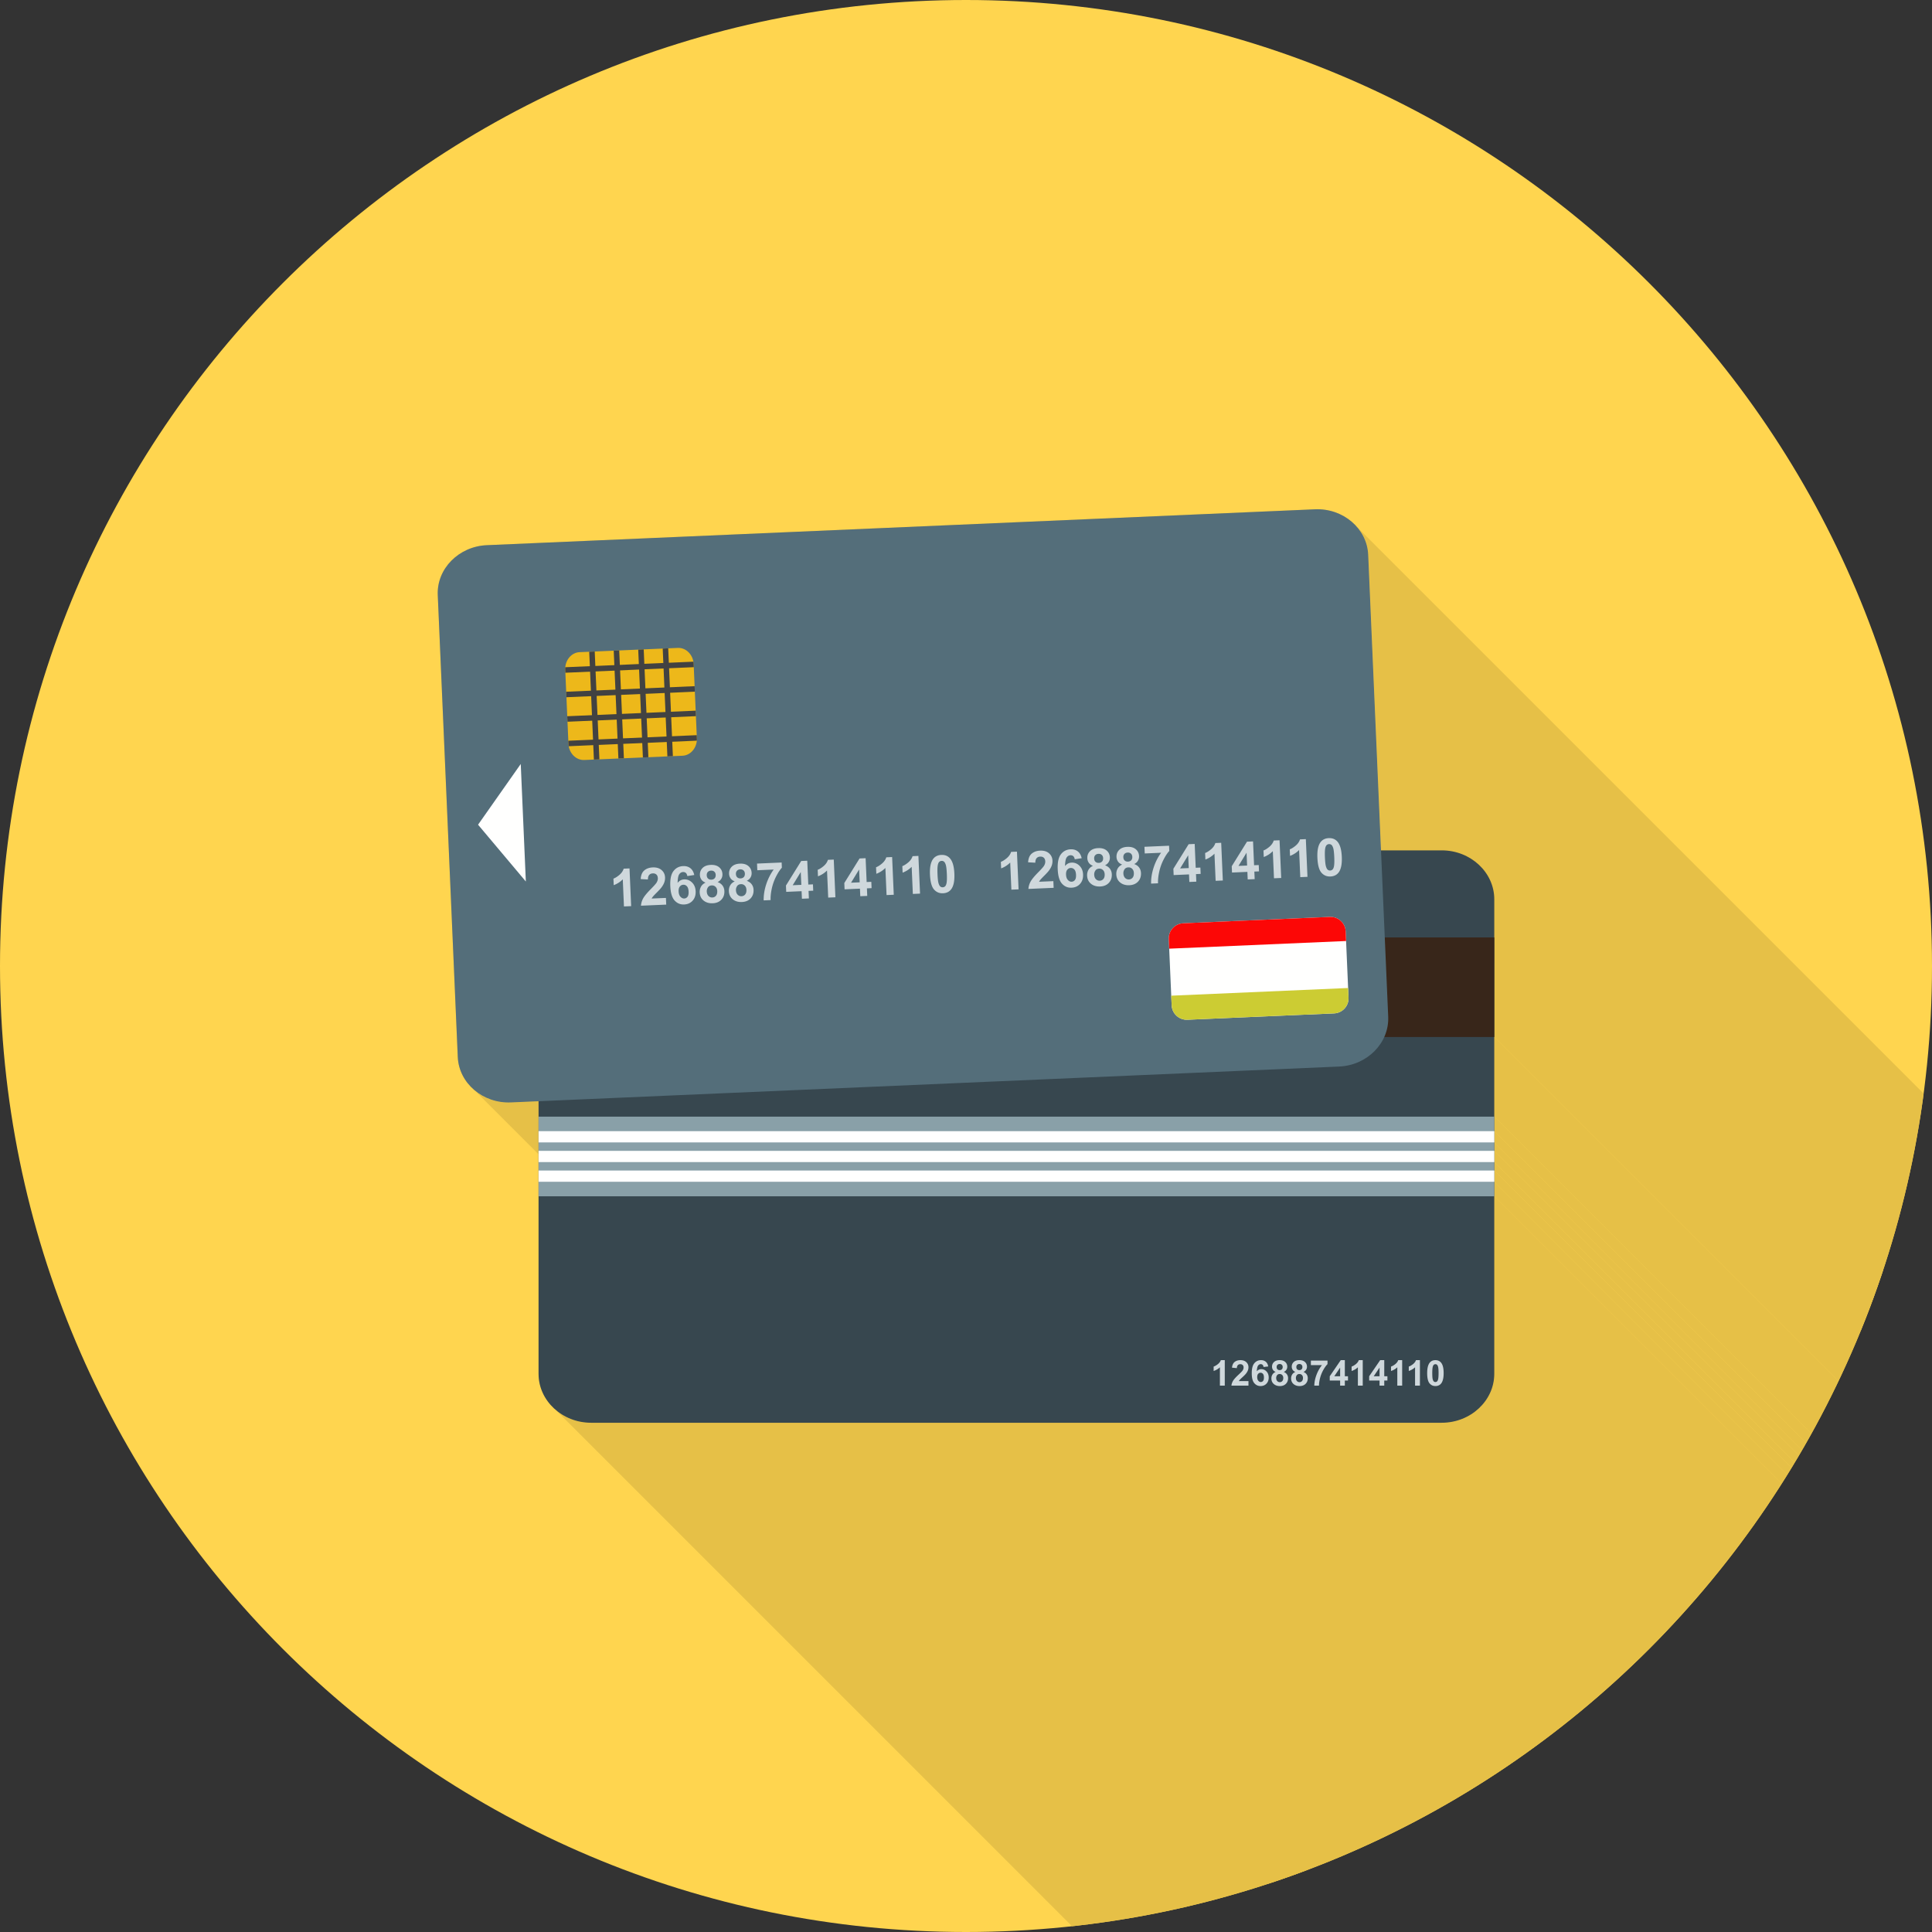 <svg xmlns="http://www.w3.org/2000/svg" xml:space="preserve" width="40" height="40" viewBox="0 0 2048 2048" style="shape-rendering:geometricPrecision;text-rendering:geometricPrecision;image-rendering:optimizeQuality;fill-rule:evenodd;clip-rule:evenodd"><rect x="0" y="0" width="2048" height="2048" fill="#333333" stroke="none"/><defs><clipPath id="id0"><path d="M1024 0c565.539 0 1024 458.461 1024 1024s-458.461 1024-1024 1024S0 1589.539 0 1024 458.461 0 1024 0z"/></clipPath><style>.fil12{fill:#424242}.fil1{fill:#e6c047}.fil5{fill:#fffffe}.fil7{fill:#cfd8dc;fill-rule:nonzero}</style></defs><g id="Layer_x0020_1"><path d="M1024 0c565.539 0 1024 458.461 1024 1024s-458.461 1024-1024 1024S0 1589.539 0 1024 458.461 0 1024 0z" style="fill:#ffd54f"/><g style="clip-path:url(#id0)"><g id="_341215336"><path id="_3384455521" class="fil1" d="M1438.23 558.338 2574.11 1694.22l1.6 1.92 1.5 1.98 1.4 2.06 1.3 2.13 1.18 2.18 1.08 2.25.95 2.3.84 2.36.71 2.41.59 2.46.45 2.5.33 2.55.18 2.58 13.58 313.41L1463.92 901.423l-13.58-313.402-.18-2.584-.33-2.545-.45-2.503-.59-2.457-.71-2.411-.84-2.359-.95-2.304-1.08-2.249-1.18-2.186-1.3-2.125-1.4-2.057-1.5-1.988z"/><path id="_338445696" class="fil1" d="M1571.25 920.351 2707.13 2056.23l1.66 1.96 1.55 2.04 1.45 2.1 1.35 2.17 1.23 2.24 1.12 2.3 1 2.35.88 2.4.75 2.46.63 2.5.49 2.55.35 2.58.22 2.63.07 2.65v40.46L1584 993.735v-40.454l-.07-2.656-.22-2.623-.35-2.587-.5-2.546-.62-2.503-.75-2.455-.88-2.406-1-2.352-1.12-2.295-1.23-2.236-1.35-2.171-1.45-2.104-1.56-2.035z"/><path id="_338446728" class="fil1" d="M1584 993.735 2719.88 2129.62v105.53L1584 1099.27z"/><path id="_338446296" class="fil1" d="m1584 1099.27 1135.88 1135.88v84.42L1584 1183.69z"/><path id="_338446416" class="fil1" d="m1584 1183.69 1135.88 1135.88v15.41L1584 1199.1z"/><path id="_338446392" class="fil1" d="m1584 1199.1 1135.88 1135.88v11.87L1584 1210.97z"/><path id="_338446440" class="fil1" d="m1584 1210.97 1135.88 1135.88v9L1584 1219.97z"/><path id="_338446800" class="fil1" d="m1584 1219.97 1135.88 1135.88v11.87L1584 1231.84z"/><path id="_338446608" class="fil1" d="m1584 1231.84 1135.88 1135.88v9L1584 1240.84z"/><path id="_338447688" class="fil1" d="m1584 1240.84 1135.88 1135.88v11.87L1584 1252.71z"/><path id="_338447736" class="fil1" d="m1584 1252.71 1135.88 1135.88V2404L1584 1268.12z"/><path id="_338447280" class="fil1" d="M570.899 1167.34 1706.78 2303.23l-29.26 1.26-2.78.06-2.75-.08-2.71-.2-2.68-.34-2.64-.45-2.6-.57-2.55-.69-2.49-.8-2.45-.91-2.38-1.02-2.32-1.12-2.26-1.22-2.19-1.32-2.11-1.41-2.04-1.51-1.96-1.59L502.732 1155.44l1.957 1.59 2.039 1.51 2.114 1.41 2.187 1.32 2.256 1.22 2.322 1.12 2.385 1.02 2.442.91 2.497.8 2.549.69 2.595.57 2.64.45 2.681.33 2.716.21 2.75.08 2.779-.06z"/><path id="_338447256" class="fil1" d="M1584 1268.12 2719.88 2404v188.2l-.07 2.65-.22 2.63-.35 2.58-.49 2.55-.63 2.5-.75 2.46-.88 2.4-1 2.36-1.12 2.29-1.24 2.24-1.34 2.17-1.45 2.1-1.56 2.04-1.66 1.96-1.75 1.88-1.85 1.81-1.93 1.72-2.02 1.63-2.11 1.54-2.18 1.45-2.26 1.36-2.33 1.25-2.4 1.15-2.47 1.04-2.52.93-2.58.82-2.64.71-2.69.58-2.73.45-2.78.34-2.81.2-2.85.07h-901.78l-2.85-.07-2.81-.2-2.78-.33-2.73-.46-2.69-.58-2.63-.71-2.59-.81-2.52-.94-2.47-1.04-2.39-1.15-2.34-1.25-2.25-1.35-2.19-1.45-2.1-1.54-2.03-1.64L589.193 1494.66l2.024 1.63 2.104 1.55 2.184 1.45 2.258 1.35 2.332 1.25 2.399 1.15 2.464 1.04 2.525.93 2.582.82 2.636.7 2.686.58 2.733.46 2.777.33 2.815.21 2.851.06h901.777l2.85-.06 2.81-.21 2.78-.33 2.73-.46 2.69-.58 2.63-.7 2.59-.82 2.52-.93 2.47-1.04 2.39-1.15 2.34-1.26 2.26-1.35 2.18-1.45 2.1-1.54 2.03-1.64 1.93-1.72 1.85-1.8 1.75-1.88 1.66-1.97 1.56-2.03 1.45-2.1 1.34-2.18 1.24-2.23 1.12-2.3 1-2.35.88-2.4.75-2.46.62-2.5.5-2.55.35-2.59.22-2.62.07-2.66z"/><path id="_341215408" class="fil1" d="m516.049 577.915 877.909-38.034c29.806-1.29 55.178 20.388 56.38 48.14l13.578 313.401h64.42c30.616 0 55.665 23.354 55.665 51.86V1456.313c0 28.506-25.068 51.859-55.665 51.859H626.564c-30.598 0-55.664-23.336-55.664-51.86v-288.971l-29.259 1.268c-29.788 1.29-55.176-20.37-56.379-48.138L464.045 630.75c-1.203-27.769 22.199-51.543 52.004-52.836z"/></g></g><path d="M1024 0c565.539 0 1024 458.461 1024 1024s-458.461 1024-1024 1024S0 1589.539 0 1024 458.461 0 1024 0z" style="fill:none"/><path d="M626.565 901.423h901.771c30.617 0 55.665 23.354 55.665 51.859v503.033c0 28.506-25.067 51.86-55.665 51.86H626.565c-30.598 0-55.665-23.337-55.665-51.86V953.282c0-28.523 25.048-51.859 55.665-51.859z" style="fill:#37474f"/><path style="fill:#89a0a8" d="M1584 1183.69v84.43H570.898v-84.43z"/><path class="fil5" d="M1584 1199.1v11.873H570.9V1199.1H1584zm0 20.869v11.872H570.9v-11.872H1584zm0 20.869v11.872H570.9v-11.872H1584z"/><path style="fill:#38261a" d="M1584 993.735v105.535H570.898V993.735z"/><path class="fil7" d="M1298.31 1468.82h-5.153v-19.428c-1.885 1.766-4.1 3.067-6.656 3.906v-4.676c1.34-.438 2.805-1.271 4.383-2.498 1.578-1.234 2.661-2.668 3.244-4.309h4.182v27.005zm25.114-4.79v4.79h-18.07c.2-1.81.783-3.524 1.766-5.146.977-1.622 2.911-3.769 5.792-6.449 2.33-2.16 3.75-3.632 4.276-4.402.707-1.065 1.064-2.116 1.064-3.156 0-1.145-.306-2.028-.926-2.648-.62-.62-1.472-.927-2.56-.927-1.078 0-1.93.325-2.569.97-.631.652-1.001 1.729-1.1 3.231l-5.136-.514c.307-2.835 1.265-4.87 2.88-6.11 1.617-1.234 3.633-1.854 6.055-1.854 2.655 0 4.74.72 6.255 2.149 1.516 1.432 2.273 3.211 2.273 5.34 0 1.209-.219 2.36-.651 3.457-.432 1.096-1.12 2.241-2.06 3.437-.626.794-1.753 1.94-3.374 3.43-1.629 1.491-2.661 2.487-3.094 2.975a9.118 9.118 0 0 0-1.058 1.428h10.237zm20.951-15.514-4.99.55c-.12-1.026-.44-1.785-.952-2.278-.514-.49-1.183-.734-2.004-.734-1.083 0-2.003.49-2.76 1.472-.753.977-1.222 3.012-1.422 6.104 1.29-1.516 2.88-2.273 4.79-2.273 2.153 0 3.995.821 5.529 2.462 1.533 1.633 2.304 3.75 2.304 6.342 0 2.755-.808 4.959-2.423 6.625-1.609 1.658-3.689 2.491-6.218 2.491-2.711 0-4.946-1.052-6.693-3.162-1.747-2.11-2.623-5.565-2.623-10.375 0-4.927.907-8.478 2.73-10.657 1.822-2.179 4.188-3.268 7.099-3.268 2.04 0 3.732.577 5.072 1.716 1.34 1.146 2.19 2.805 2.561 4.985zm-11.684 11.245c0 1.671.382 2.967 1.152 3.875.77.914 1.654 1.371 2.643 1.371.957 0 1.746-.375 2.385-1.12.64-.746.952-1.973.952-3.669 0-1.748-.339-3.03-1.027-3.844-.683-.815-1.54-1.222-2.567-1.222-.99 0-1.828.389-2.51 1.165-.69.776-1.028 1.929-1.028 3.444zm19.536-5.449c-1.334-.563-2.304-1.339-2.905-2.322a6.051 6.051 0 0 1-.908-3.237c0-2.004.694-3.663 2.097-4.971 1.402-1.309 3.393-1.967 5.973-1.967 2.555 0 4.539.658 5.95 1.967 1.413 1.308 2.12 2.967 2.12 4.971 0 1.246-.324 2.354-.975 3.33-.645.972-1.56 1.716-2.73 2.23 1.49.595 2.622 1.471 3.4 2.624.776 1.146 1.164 2.473 1.164 3.975 0 2.487-.789 4.503-2.374 6.055-1.583 1.553-3.687 2.329-6.316 2.329-2.449 0-4.484-.639-6.111-1.923-1.923-1.521-2.881-3.599-2.881-6.242 0-1.453.364-2.785 1.084-4.006.72-1.216 1.86-2.155 3.412-2.813zm1.064-5.19c0 1.027.289 1.828.87 2.398.583.577 1.352.865 2.323.865.977 0 1.76-.288 2.348-.87.582-.583.876-1.384.876-2.411 0-.971-.287-1.741-.87-2.323-.581-.583-1.345-.87-2.303-.87-.99 0-1.779.293-2.367.877-.582.588-.877 1.364-.877 2.335zm-.476 11.515c0 1.421.364 2.53 1.09 3.325.726.795 1.634 1.19 2.723 1.19 1.064 0 1.948-.382 2.642-1.146.696-.764 1.047-1.866 1.047-3.312 0-1.259-.358-2.274-1.064-3.038-.708-.763-1.61-1.145-2.7-1.145-1.258 0-2.197.438-2.812 1.302-.62.87-.926 1.81-.926 2.824zm20.306-6.324c-1.333-.564-2.304-1.34-2.906-2.323a6.051 6.051 0 0 1-.908-3.237c0-2.004.696-3.663 2.099-4.971 1.402-1.309 3.393-1.967 5.972-1.967 2.554 0 4.54.658 5.949 1.967 1.415 1.308 2.122 2.967 2.122 4.971 0 1.246-.326 2.354-.976 3.33-.645.972-1.56 1.716-2.731 2.23 1.49.595 2.624 1.471 3.4 2.624.776 1.146 1.165 2.473 1.165 3.976 0 2.486-.79 4.502-2.373 6.054-1.584 1.553-3.689 2.329-6.318 2.329-2.448 0-4.483-.639-6.11-1.923-1.922-1.521-2.88-3.599-2.88-6.242 0-1.453.362-2.785 1.083-4.006.72-1.216 1.859-2.155 3.412-2.812zm1.064-5.19c0 1.026.288 1.827.87 2.397.583.577 1.353.865 2.323.865.978 0 1.76-.288 2.348-.87.583-.583.876-1.384.876-2.411 0-.971-.287-1.741-.87-2.323-.581-.583-1.346-.87-2.304-.87-.988 0-1.777.293-2.366.877-.583.588-.877 1.364-.877 2.335zm-.476 11.514c0 1.421.364 2.53 1.09 3.325.726.795 1.634 1.19 2.723 1.19 1.064 0 1.947-.382 2.643-1.146.695-.764 1.045-1.866 1.045-3.312 0-1.259-.356-2.274-1.064-3.038-.707-.763-1.61-1.145-2.699-1.145-1.259 0-2.196.438-2.81 1.302-.62.87-.928 1.81-.928 2.824zm15.886-13.556v-4.783h17.626v3.737c-1.453 1.434-2.932 3.488-4.44 6.168a35.861 35.861 0 0 0-3.437 8.535c-.79 3.017-1.178 5.71-1.165 8.082h-4.972c.088-3.718.851-7.507 2.304-11.37 1.446-3.87 3.382-7.319 5.804-10.37h-11.72zm31 21.739v-5.41h-11.009v-4.514l11.672-17.08h4.326v17.062h3.337v4.533h-3.337v5.409h-4.99zm0-9.942v-9.192l-6.18 9.192h6.18zm23.973 9.942h-5.153v-19.428c-1.884 1.766-4.1 3.067-6.654 3.906v-4.676c1.339-.438 2.804-1.27 4.382-2.498 1.578-1.234 2.662-2.668 3.243-4.309h4.182v27.005zm17.815 0v-5.41h-11.008v-4.514l11.672-17.08h4.326v17.062h3.337v4.533h-3.337v5.409h-4.99zm0-9.942v-9.192l-6.18 9.192h6.18zm23.974 9.942h-5.153v-19.428c-1.884 1.766-4.101 3.067-6.656 3.906v-4.676c1.34-.438 2.805-1.27 4.383-2.498 1.578-1.234 2.661-2.668 3.243-4.309h4.183v27.005zm18.822 0h-5.153v-19.428c-1.884 1.766-4.101 3.067-6.656 3.906v-4.676c1.34-.438 2.805-1.27 4.383-2.498 1.578-1.234 2.661-2.668 3.244-4.309h4.182v27.005zm16.417-27.005c2.612 0 4.647.933 6.111 2.794 1.747 2.197 2.625 5.847 2.625 10.95 0 5.084-.884 8.741-2.644 10.97-1.452 1.834-3.48 2.748-6.092 2.748-2.61 0-4.72-1.001-6.323-3.018-1.603-2.009-2.405-5.597-2.405-10.756 0-5.066.883-8.71 2.642-10.932 1.453-1.836 3.482-2.756 6.086-2.756zm0 4.277c-.619 0-1.177.2-1.665.595-.488.4-.87 1.114-1.14 2.142-.35 1.333-.531 3.575-.531 6.73 0 3.156.163 5.323.474 6.5.32 1.183.72 1.965 1.204 2.36a2.6 2.6 0 0 0 1.658.588c.626 0 1.184-.2 1.671-.6.49-.395.872-1.109 1.14-2.136.351-1.32.533-3.556.533-6.712 0-3.155-.163-5.322-.476-6.506-.319-1.176-.72-1.965-1.202-2.366a2.573 2.573 0 0 0-1.666-.595z"/><path d="m516.05 577.916 877.908-38.035c29.806-1.291 55.178 20.388 56.38 48.14l21.216 489.72c1.203 27.752-22.216 51.545-52.005 52.836l-877.908 38.034c-29.789 1.29-55.176-20.37-56.38-48.139L464.045 630.75c-1.204-27.768 22.199-51.543 52.005-52.834z" style="fill:#546e7a"/><path class="fil5" d="m506.767 874.22 45.246-64.359 5.397 124.563zM1254.25 978.715l155.539-6.74c8.789-.38 16.291 6.501 16.671 15.288l3.048 70.314c.38 8.786-6.501 16.291-15.289 16.672l-155.538 6.738c-8.786.381-16.29-6.499-16.672-15.287l-3.046-70.314c-.38-8.788 6.498-16.29 15.287-16.671z"/><path d="m1254.25 978.715 155.539-6.74c8.789-.38 16.291 6.501 16.671 15.288l.444 10.246-187.498 8.123-.444-10.246c-.38-8.788 6.499-16.29 15.287-16.671z" style="fill:#fc0706"/><path d="m1258.68 1080.99 155.538-6.738c8.79-.38 15.668-7.885 15.288-16.671l-.444-10.248-187.498 8.124.443 10.246c.382 8.789 7.883 15.668 16.673 15.287z" style="fill:#cc3"/><path class="fil7" d="m1079.73 942.746-7.629.33-1.246-28.761c-2.676 2.735-5.875 4.804-9.602 6.21l-.3-6.923c1.956-.736 4.07-2.062 6.328-3.979 2.256-1.929 3.77-4.12 4.525-6.586l6.191-.268 1.733 39.977zm36.87-8.702.308 7.091-26.75 1.159c.18-2.692.932-5.268 2.283-7.733 1.343-2.463 4.068-5.766 8.161-9.918 3.31-3.347 5.319-5.616 6.048-6.79.979-1.622 1.44-3.2 1.372-4.74-.073-1.696-.582-2.983-1.54-3.86-.958-.88-2.238-1.279-3.85-1.209-1.595.069-2.835.606-3.74 1.602-.893 1.004-1.371 2.623-1.423 4.854l-7.633-.432c.272-4.218 1.56-7.293 3.871-9.23 2.313-1.93 5.257-2.977 8.844-3.133 3.93-.17 7.063.762 9.398 2.778 2.335 2.026 3.57 4.61 3.707 7.761a13.8 13.8 0 0 1-.743 5.158c-.568 1.65-1.514 3.39-2.829 5.222-.875 1.216-2.47 2.984-4.775 5.294-2.315 2.31-3.78 3.85-4.388 4.602-.608.751-1.107 1.478-1.475 2.18l15.154-.656zm30.02-24.311-7.352 1.135c-.243-1.513-.764-2.613-1.555-3.312-.792-.69-1.8-1.01-3.013-.956-1.604.068-2.935.851-3.994 2.355-1.05 1.494-1.613 4.536-1.712 9.127 1.812-2.325 4.118-3.548 6.945-3.67 3.189-.139 5.967.957 8.342 3.288 2.376 2.32 3.652 5.403 3.818 9.24.178 4.079-.877 7.394-3.163 9.963-2.274 2.56-5.3 3.926-9.043 4.088-4.014.174-7.39-1.241-10.112-4.252-2.721-3.012-4.24-8.072-4.548-15.19-.317-7.295.8-12.61 3.358-15.952 2.557-3.342 5.99-5.106 10.3-5.293 3.021-.13 5.56.613 7.618 2.215 2.057 1.61 3.423 4.012 4.112 7.214zm-16.575 17.395c.107 2.476.756 4.37 1.955 5.664 1.197 1.305 2.534 1.924 3.999 1.86 1.417-.061 2.562-.667 3.46-1.81.897-1.145 1.282-2.982 1.173-5.494-.112-2.587-.695-4.465-1.768-5.626-1.062-1.16-2.357-1.707-3.877-1.641-1.465.063-2.683.69-3.643 1.884-.97 1.194-1.396 2.92-1.299 5.163zm28.57-9.316c-2.01-.749-3.496-1.836-4.45-3.252-.962-1.417-1.476-3.001-1.551-4.735-.13-2.966.793-5.466 2.787-7.493 1.991-2.028 4.897-3.128 8.715-3.294 3.782-.164 6.762.683 8.933 2.529 2.178 1.847 3.33 4.257 3.46 7.224.08 1.844-.331 3.505-1.231 4.993-.893 1.478-2.2 2.639-3.9 3.474 2.245.785 3.979 2.01 5.202 3.666 1.223 1.646 1.883 3.587 1.979 5.812.16 3.68-.879 6.715-3.125 9.115-2.246 2.4-5.31 3.685-9.202 3.854-3.625.156-6.678-.66-9.17-2.455-2.944-2.13-4.496-5.145-4.665-9.056-.093-2.151.36-4.147 1.348-6.002.987-1.844 2.614-3.308 4.87-4.38zm1.242-7.752c.066 1.52.545 2.687 1.442 3.494.9.815 2.058 1.192 3.495 1.13 1.446-.062 2.587-.54 3.42-1.438.825-.9 1.209-2.105 1.143-3.626-.063-1.437-.538-2.559-1.438-3.382-.898-.825-2.048-1.203-3.465-1.142-1.464.064-2.614.55-3.449 1.45-.823.909-1.21 2.077-1.148 3.514zm.034 17.075c.091 2.105.7 3.722 1.828 4.852 1.125 1.132 2.495 1.656 4.108 1.587 1.575-.069 2.858-.69 3.837-1.867.98-1.174 1.43-2.828 1.336-4.968-.08-1.864-.675-3.343-1.77-4.428-1.097-1.086-2.456-1.593-4.068-1.523-1.864.08-3.226.79-4.079 2.107-.862 1.33-1.256 2.74-1.191 4.24zm29.656-10.664c-2.012-.749-3.498-1.834-4.45-3.251-.962-1.417-1.477-3.002-1.553-4.735-.129-2.966.794-5.465 2.788-7.493 1.991-2.027 4.896-3.13 8.715-3.294 3.782-.163 6.762.682 8.933 2.53 2.178 1.846 3.33 4.256 3.46 7.222.08 1.845-.332 3.505-1.232 4.994-.893 1.478-2.199 2.64-3.9 3.474 2.246.786 3.98 2.01 5.203 3.667 1.223 1.646 1.883 3.587 1.98 5.81.16 3.68-.88 6.715-3.127 9.115-2.244 2.4-5.31 3.685-9.202 3.854-3.624.157-6.678-.658-9.17-2.454-2.943-2.129-4.494-5.145-4.664-9.056-.093-2.15.36-4.148 1.348-6.002.987-1.844 2.613-3.308 4.87-4.38zm1.242-7.751c.065 1.52.543 2.687 1.441 3.495.9.813 2.058 1.191 3.495 1.129 1.446-.063 2.587-.54 3.42-1.439.825-.9 1.209-2.105 1.143-3.626-.063-1.435-.538-2.557-1.438-3.381-.899-.826-2.048-1.203-3.465-1.141-1.465.062-2.614.549-3.449 1.45-.823.907-1.21 2.076-1.147 3.513zm.033 17.075c.091 2.105.702 3.721 1.827 4.853 1.126 1.13 2.496 1.656 4.108 1.586 1.576-.068 2.859-.69 3.839-1.866.979-1.175 1.428-2.829 1.334-4.97-.08-1.863-.674-3.341-1.77-4.428-1.096-1.084-2.456-1.592-4.068-1.522-1.863.081-3.225.789-4.078 2.108-.862 1.329-1.257 2.738-1.192 4.239zm22.648-21.086-.307-7.081 26.092-1.13.24 5.533c-2.06 2.217-4.116 5.352-6.177 9.415a53.214 53.214 0 0 0-4.541 12.854c-.974 4.518-1.376 8.528-1.206 12.04l-7.36.32c-.108-5.511.78-11.169 2.683-16.981 1.892-5.82 4.535-11.052 7.926-15.722l-17.35.752zm47.284 30.195-.346-8.008-16.296.705-.289-6.683 16.182-26.034 6.405-.277 1.094 25.258 4.94-.214.29 6.71-4.94.215.348 8.007-7.388.32zm-.638-14.72-.589-13.607-8.558 14.003 9.147-.395zm36.13 13.182-7.63.33-1.246-28.762c-2.676 2.736-5.873 4.805-9.6 6.21l-.3-6.922c1.955-.736 4.07-2.062 6.328-3.98 2.255-1.928 3.767-4.119 4.523-6.585l6.193-.268 1.731 39.977zm26.37-1.142-.346-8.01-16.296.707-.29-6.683 16.183-26.035 6.405-.276 1.095 25.258 4.938-.214.292 6.71-4.94.213.346 8.01-7.386.32zm-.637-14.72-.59-13.607-8.559 14.003 9.15-.395zm36.128 13.182-7.63.33-1.245-28.762c-2.676 2.736-5.874 4.805-9.601 6.21l-.3-6.922c1.956-.736 4.07-2.062 6.328-3.98 2.256-1.928 3.768-4.119 4.525-6.585l6.192-.268 1.731 39.977zm27.863-1.207-7.629.33-1.246-28.762c-2.676 2.736-5.873 4.805-9.6 6.21l-.3-6.922c1.955-.736 4.07-2.062 6.327-3.98 2.256-1.928 3.768-4.119 4.525-6.585l6.192-.268 1.731 39.977zm22.572-41.03c3.865-.168 6.937 1.084 9.226 3.742 2.726 3.14 4.259 8.489 4.586 16.043.326 7.526-.746 12.996-3.208 16.408-2.033 2.809-4.977 4.293-8.843 4.46-3.864.168-7.053-1.18-9.555-4.062-2.501-2.872-3.919-8.133-4.25-15.769-.324-7.5.75-12.95 3.21-16.354 2.035-2.81 4.978-4.3 8.834-4.469zm.274 6.33a3.824 3.824 0 0 0-2.427.988c-.697.623-1.218 1.706-1.55 3.243-.433 1.997-.557 5.327-.355 9.998.202 4.671.582 7.868 1.12 9.59.549 1.732 1.193 2.865 1.932 3.419a3.858 3.858 0 0 0 2.493.764 3.8 3.8 0 0 0 2.437-.997c.697-.615 1.218-1.697 1.55-3.234.434-1.978.56-5.298.357-9.97-.203-4.672-.583-7.87-1.12-9.6-.55-1.723-1.193-2.865-1.933-3.427a3.82 3.82 0 0 0-2.504-.774zM669.045 960.538l-7.628.33-1.246-28.761c-2.676 2.735-5.874 4.804-9.602 6.21l-.3-6.923c1.956-.734 4.07-2.062 6.328-3.979 2.256-1.929 3.768-4.12 4.525-6.586l6.192-.268 1.731 39.977zm36.872-8.702.307 7.091-26.75 1.159c.18-2.692.932-5.268 2.283-7.732 1.343-2.462 4.068-5.766 8.162-9.919 3.31-3.347 5.318-5.616 6.047-6.79.98-1.622 1.44-3.2 1.372-4.74-.073-1.696-.583-2.983-1.54-3.86-.958-.88-2.238-1.279-3.85-1.209-1.596.068-2.835.606-3.74 1.602-.892 1.005-1.37 2.623-1.423 4.854l-7.633-.432c.271-4.217 1.56-7.293 3.871-9.23 2.313-1.93 5.257-2.977 8.844-3.133 3.93-.17 7.063.762 9.399 2.78 2.335 2.024 3.569 4.608 3.706 7.759a13.8 13.8 0 0 1-.743 5.158c-.568 1.65-1.514 3.39-2.829 5.222-.875 1.216-2.47 2.984-4.775 5.294-2.315 2.31-3.78 3.85-4.388 4.602-.608.751-1.107 1.479-1.475 2.18l15.155-.656zm30.02-24.311-7.353 1.135c-.243-1.512-.764-2.613-1.555-3.312-.791-.69-1.799-1.01-3.013-.956-1.604.068-2.935.851-3.993 2.355-1.05 1.494-1.614 4.536-1.713 9.127 1.812-2.325 4.119-3.548 6.945-3.67 3.189-.139 5.967.957 8.342 3.288 2.376 2.32 3.652 5.404 3.819 9.24.177 4.08-.878 7.394-3.163 9.963-2.275 2.56-5.3 3.926-9.044 4.088-4.014.174-7.39-1.24-10.112-4.252-2.72-3.012-4.24-8.072-4.548-15.19-.317-7.295.8-12.609 3.357-15.951 2.558-3.343 5.991-5.107 10.301-5.294 3.022-.13 5.56.613 7.617 2.215 2.058 1.61 3.424 4.012 4.113 7.214zM719.36 944.92c.108 2.476.756 4.37 1.955 5.665 1.198 1.304 2.535 1.923 4 1.86 1.416-.061 2.561-.668 3.459-1.812.897-1.144 1.282-2.98 1.174-5.493-.113-2.587-.696-4.463-1.768-5.624-1.062-1.163-2.358-1.71-3.878-1.643-1.465.063-2.682.692-3.643 1.884-.97 1.194-1.396 2.92-1.299 5.163zm28.57-9.316c-2.01-.749-3.496-1.836-4.45-3.252-.962-1.416-1.476-3.001-1.551-4.735-.129-2.966.793-5.466 2.787-7.493 1.991-2.028 4.897-3.128 8.715-3.294 3.782-.164 6.762.683 8.933 2.53 2.178 1.846 3.33 4.256 3.46 7.223.08 1.844-.331 3.505-1.231 4.993-.893 1.478-2.2 2.64-3.9 3.475 2.245.785 3.979 2.01 5.203 3.665 1.222 1.648 1.882 3.587 1.978 5.812.16 3.68-.879 6.715-3.125 9.115-2.245 2.4-5.31 3.685-9.202 3.854-3.625.157-6.678-.658-9.17-2.455-2.944-2.13-4.496-5.145-4.664-9.056-.094-2.151.359-4.147 1.347-6.002.988-1.843 2.614-3.308 4.87-4.38zm1.242-7.752c.067 1.52.545 2.687 1.443 3.494.9.815 2.057 1.193 3.494 1.13 1.446-.062 2.587-.54 3.42-1.438.825-.9 1.21-2.105 1.143-3.626-.063-1.435-.537-2.557-1.437-3.382-.9-.825-2.048-1.203-3.466-1.142-1.464.064-2.614.55-3.449 1.45-.823.909-1.209 2.078-1.148 3.514zm.035 17.075c.09 2.105.7 3.722 1.827 4.852 1.125 1.132 2.496 1.657 4.108 1.587 1.574-.068 2.858-.69 3.837-1.865.98-1.176 1.428-2.83 1.336-4.97-.08-1.864-.674-3.343-1.77-4.428-1.097-1.086-2.456-1.593-4.068-1.523-1.864.082-3.226.79-4.079 2.107-.862 1.33-1.256 2.74-1.191 4.24zm29.655-10.664c-2.012-.747-3.497-1.834-4.45-3.251-.963-1.417-1.477-3.002-1.553-4.734-.128-2.967.794-5.466 2.788-7.494 1.991-2.027 4.897-3.128 8.715-3.293 3.782-.164 6.762.681 8.933 2.528 2.178 1.847 3.33 4.257 3.46 7.223.08 1.845-.331 3.505-1.231 4.994-.893 1.478-2.2 2.64-3.9 3.474 2.245.786 3.979 2.01 5.202 3.667 1.223 1.646 1.883 3.587 1.98 5.81.16 3.68-.88 6.716-3.127 9.116-2.245 2.4-5.31 3.684-9.201 3.853-3.625.157-6.678-.658-9.17-2.454-2.944-2.129-4.495-5.144-4.665-9.056-.093-2.15.36-4.148 1.348-6.002.987-1.844 2.614-3.307 4.87-4.38zm1.242-7.75c.065 1.519.544 2.687 1.441 3.494.9.814 2.058 1.191 3.495 1.129 1.446-.063 2.587-.539 3.42-1.439.825-.9 1.209-2.103 1.143-3.625-.063-1.436-.538-2.558-1.438-3.382-.898-.825-2.048-1.203-3.465-1.141-1.465.062-2.614.549-3.449 1.45-.823.907-1.21 2.076-1.147 3.514zm.033 17.075c.091 2.105.702 3.72 1.828 4.852 1.125 1.13 2.495 1.656 4.107 1.586 1.576-.068 2.859-.69 3.839-1.866.98-1.175 1.428-2.829 1.335-4.969-.08-1.864-.675-3.342-1.77-4.429-1.097-1.084-2.456-1.592-4.069-1.521-1.863.08-3.225.789-4.078 2.107-.862 1.329-1.257 2.738-1.192 4.24zm22.648-21.086-.307-7.08 26.092-1.132.24 5.533c-2.06 2.217-4.115 5.352-6.176 9.415a53.205 53.205 0 0 0-4.542 12.855c-.974 4.517-1.376 8.528-1.206 12.04l-7.36.319c-.108-5.511.78-11.169 2.683-16.98 1.892-5.821 4.536-11.052 7.927-15.723l-17.35.753zm47.284 30.194-.346-8.008-16.295.705-.29-6.683 16.183-26.034 6.405-.277 1.093 25.258 4.94-.214.29 6.71-4.94.215.348 8.007-7.388.32zm-.637-14.72-.59-13.607-8.558 14.004 9.148-.396zm36.128 13.182-7.628.33-1.246-28.762c-2.677 2.736-5.874 4.805-9.602 6.21l-.3-6.922c1.956-.735 4.07-2.062 6.329-3.98 2.256-1.928 3.767-4.119 4.523-6.585l6.193-.268 1.731 39.977zm26.372-1.142-.347-8.008-16.296.705-.29-6.683 16.183-26.034 6.405-.277 1.094 25.258 4.94-.214.291 6.71-4.94.215.347 8.007-7.387.32zm-.638-14.72-.59-13.607-8.559 14.003 9.15-.395zm36.128 13.182-7.629.33-1.246-28.762c-2.676 2.736-5.874 4.805-9.601 6.21l-.3-6.922c1.956-.736 4.07-2.062 6.328-3.98 2.256-1.928 3.768-4.119 4.525-6.585l6.191-.268 1.732 39.977zm27.863-1.207-7.628.33-1.247-28.762c-2.676 2.736-5.873 4.805-9.6 6.21l-.3-6.922c1.955-.736 4.07-2.062 6.328-3.98 2.256-1.928 3.767-4.119 4.523-6.585l6.193-.268 1.731 39.977zm22.571-41.03c3.866-.167 6.938 1.084 9.227 3.742 2.726 3.14 4.259 8.489 4.586 16.043.326 7.526-.746 12.996-3.208 16.408-2.034 2.809-4.977 4.293-8.843 4.46-3.864.168-7.053-1.18-9.555-4.062-2.501-2.872-3.919-8.133-4.25-15.769-.324-7.5.75-12.95 3.21-16.354 2.035-2.81 4.978-4.3 8.833-4.469zm.275 6.33a3.83 3.83 0 0 0-2.427.988c-.697.624-1.218 1.706-1.55 3.243-.433 1.997-.558 5.327-.355 9.998.202 4.672.582 7.868 1.12 9.592.549 1.73 1.193 2.863 1.932 3.417a3.858 3.858 0 0 0 2.493.764 3.795 3.795 0 0 0 2.437-.997c.697-.616 1.218-1.696 1.55-3.234.434-1.978.56-5.298.356-9.97-.202-4.672-.582-7.868-1.12-9.6-.549-1.723-1.192-2.865-1.932-3.427a3.82 3.82 0 0 0-2.504-.774z"/><path d="m614.384 691.325 104.17-4.513c8.789-.38 16.328 7.348 16.753 17.166l3.405 78.583c.425 9.818-6.42 18.17-15.207 18.55l-104.17 4.513c-8.785.38-16.327-7.343-16.753-17.166l-3.405-78.581c-.425-9.824 6.417-18.17 15.207-18.552z" style="fill:#edb81a"/><path class="fil12" d="m624.605 690.882 5.828-.252 4.952 114.298-5.829.253-4.951-114.299zm25.967-1.124 5.827-.253 4.953 114.299-5.83.253-4.95-114.3zm25.965-1.125 5.828-.253 4.952 114.298-5.828.253-4.952-114.298zm25.965-1.125 5.83-.253 4.95 114.299-5.827.253-4.953-114.3z"/><path class="fil12" d="M735.028 701.414c.145.835.24 1.691.279 2.564l.14 3.256-136.128 5.898-.14-3.257a19.884 19.884 0 0 1 .055-2.578l135.794-5.883zm1.292 25.96.253 5.827-136.13 5.897-.25-5.827 136.127-5.897zm1.125 25.965.252 5.827-136.128 5.899-.252-5.829 136.128-5.897zm1.125 25.965.14 3.257c.038.872.02 1.733-.055 2.58l-135.794 5.882a20.005 20.005 0 0 1-.279-2.565l-.14-3.255 136.128-5.899z"/></g></svg>